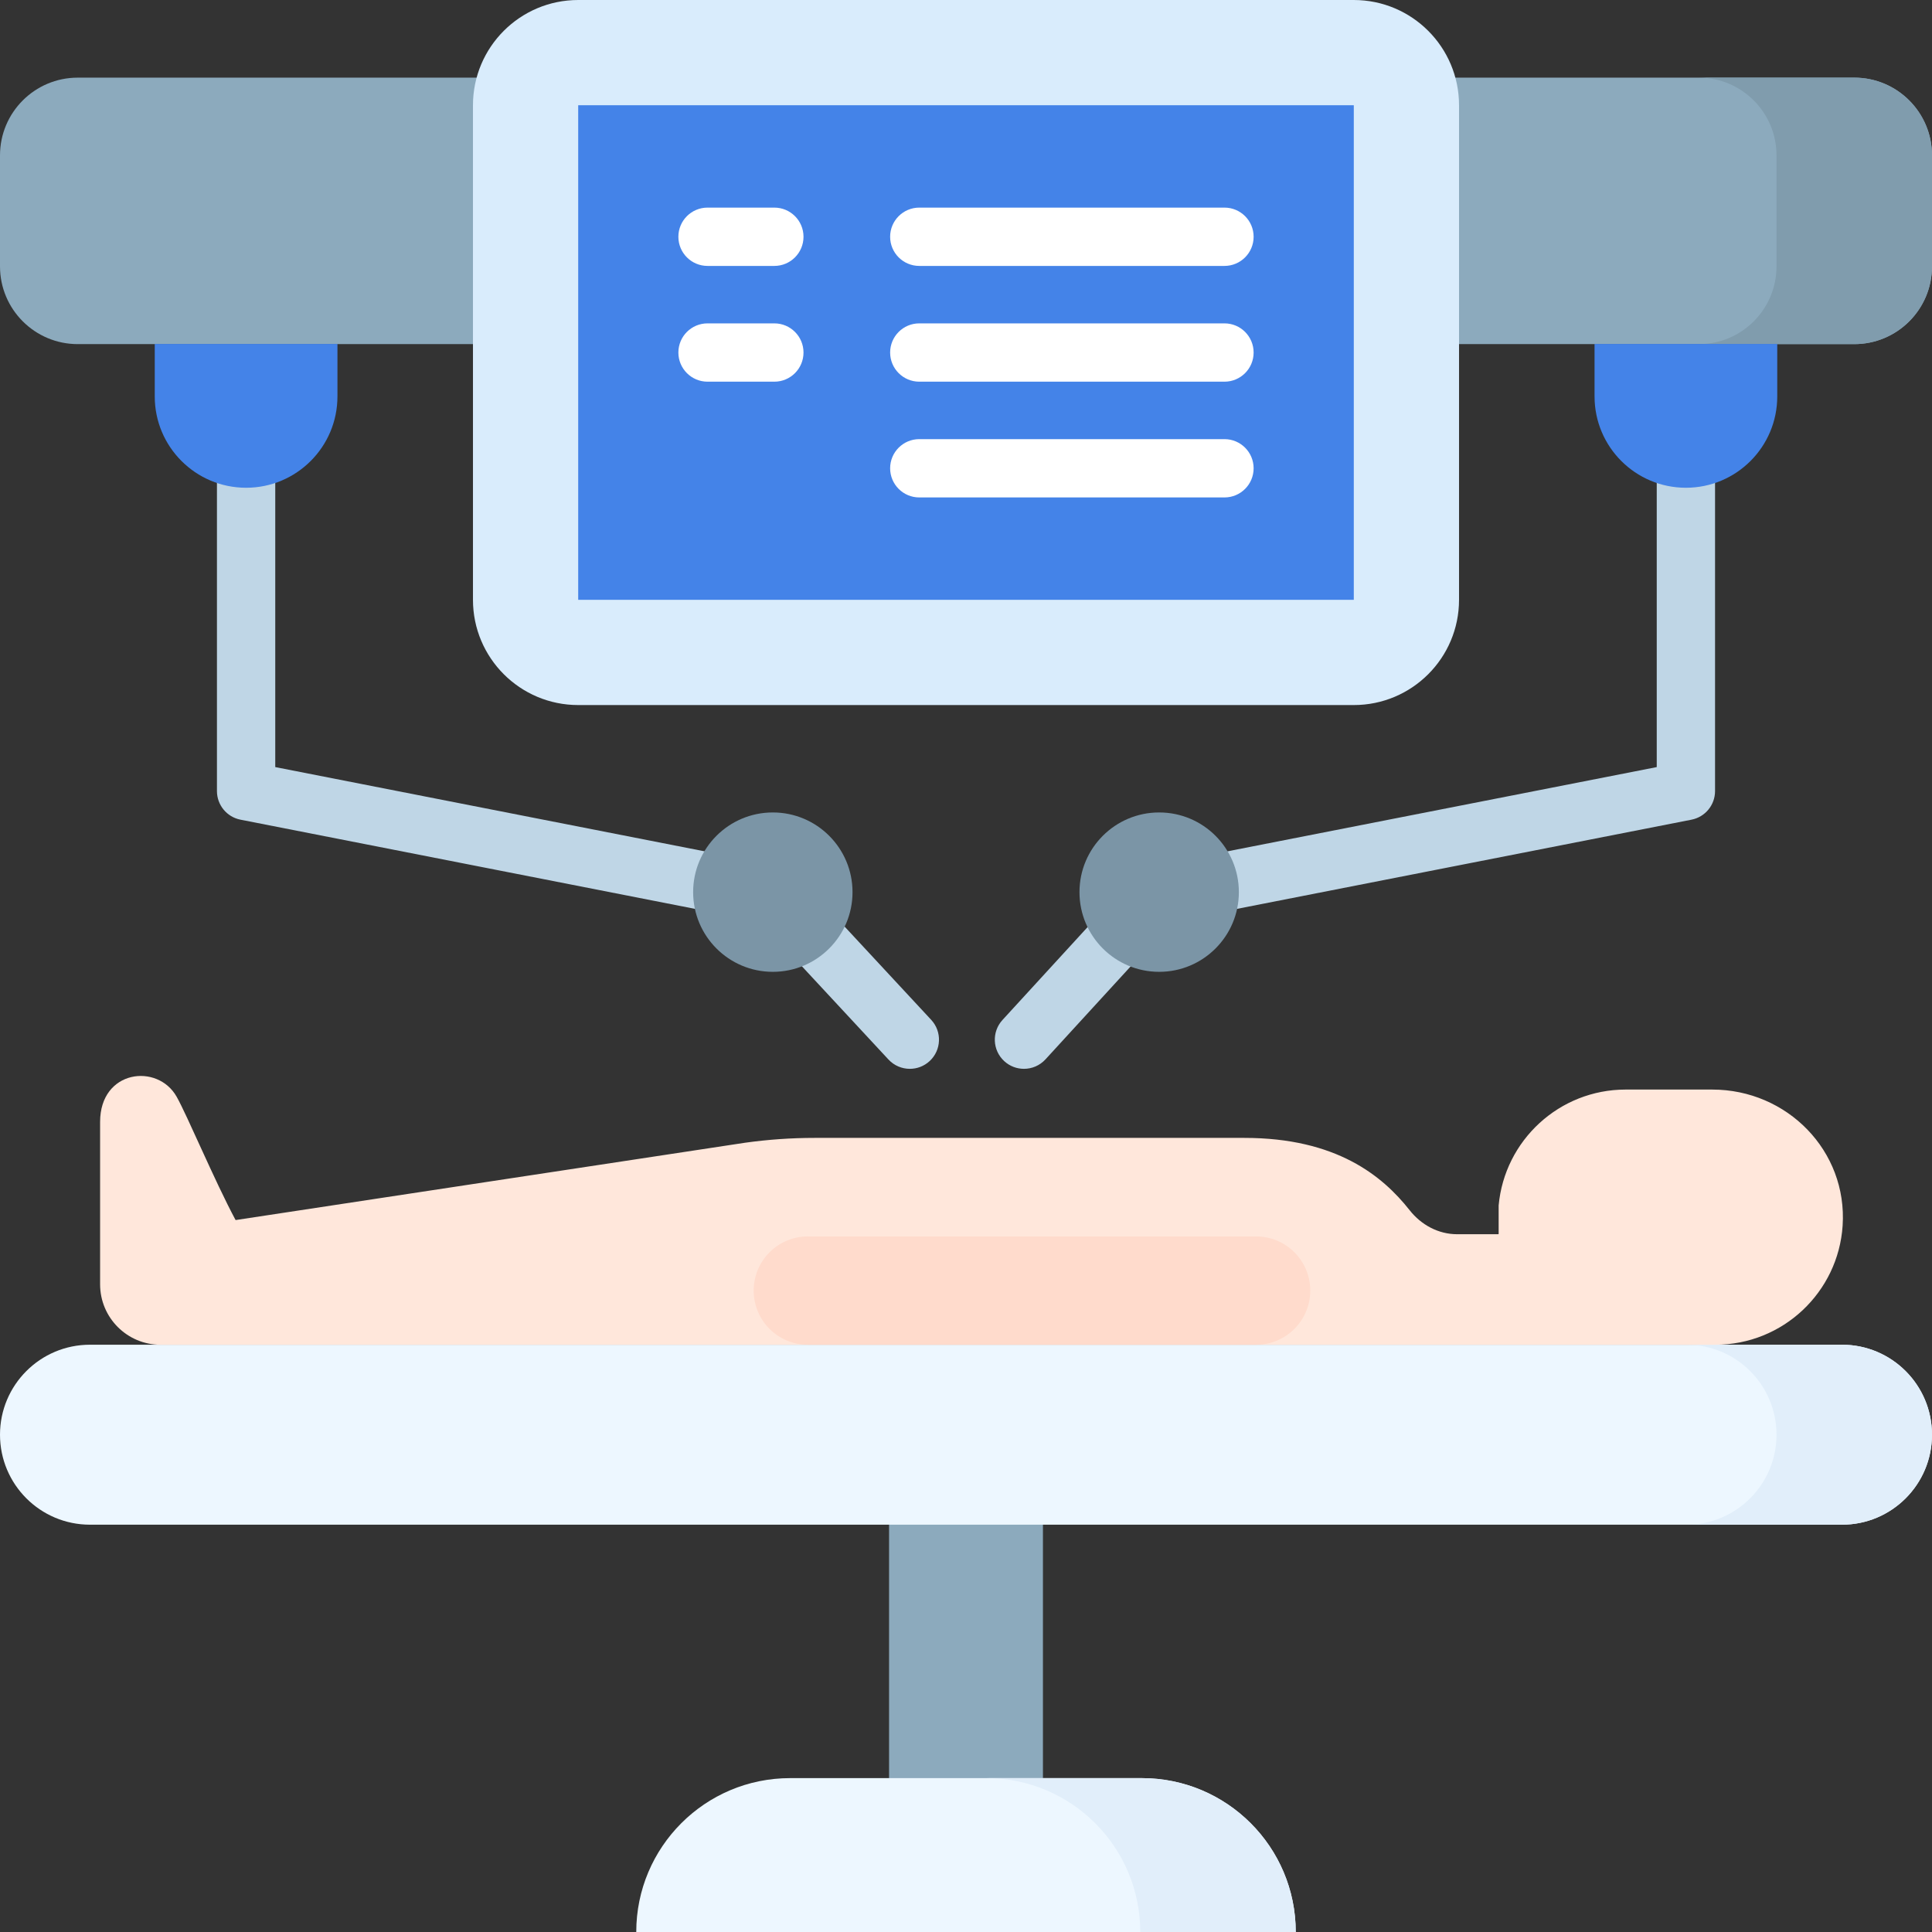 <svg id="Layer_1" enable-background="new 0 0 512 512" height="512" viewBox="0 0 512 512" width="512" xmlns="http://www.w3.org/2000/svg"><rect x="0" y="0" width="512" height="512" fill="#333333" stroke="none"/><g><g><path d="m446.781 100.958c-4.268 0-7.726 3.459-7.726 7.726v94.601l-130.261 25.56c-.024.005-.046.013-.07.017-2.567-.517-5.332.273-7.229 2.344l-35.828 39.099c-2.883 3.147-2.67 8.034.476 10.916 1.484 1.359 3.353 2.03 5.218 2.03 2.091 0 4.175-.844 5.698-2.506l33.545-36.608c.386-.016.775-.053 1.165-.13l136.499-26.785c3.625-.711 6.238-3.888 6.238-7.581v-100.957c.001-4.268-3.458-7.726-7.725-7.726z" fill="#bfd6e6"/></g><path d="m210.471 231.169c-1.899-2.045-4.647-2.821-7.197-2.307-.023-.005-.045-.012-.068-.017l-130.261-25.56v-102.842c0-4.268-3.459-7.726-7.726-7.726s-7.726 3.459-7.726 7.726v109.199c0 3.693 2.614 6.87 6.238 7.581l136.499 26.785c.402.079.801.116 1.196.131l34.026 36.643c1.522 1.639 3.591 2.469 5.664 2.469 1.881 0 3.768-.683 5.256-2.064 3.127-2.903 3.308-7.793.404-10.92z" fill="#bfd6e6"/><g><g><path d="m235.61 390.798h40.78v103.086h-40.78z" fill="#8caabd" transform="matrix(-1 0 0 -1 512 884.682)"/><path d="m168.614 512c0-22.522 18.258-40.78 40.78-40.78h93.212c22.522 0 40.78 18.258 40.78 40.78z" fill="#edf7ff"/><path d="m302.606 471.22h-41.207c22.522 0 40.78 18.258 40.78 40.78h41.207c0-22.522-18.258-40.78-40.78-40.78z" fill="#e1eefa"/><path d="m0 380.211c0-13.171 10.677-23.848 23.848-23.848h464.304c13.171 0 23.848 10.677 23.848 23.848 0 13.171-10.677 23.848-23.848 23.848h-464.304c-13.171 0-23.848-10.677-23.848-23.848z" fill="#edf7ff"/><path d="m488.152 356.363h-41.207c13.171 0 23.848 10.677 23.848 23.848s-10.677 23.848-23.848 23.848h41.207c13.171 0 23.848-10.677 23.848-23.848s-10.677-23.848-23.848-23.848z" fill="#e1eefa"/></g><g><path d="m453.76 288.745h-22.936c-17.621 0-32.088 13.481-33.665 30.691 0 .004 0 .008-.001.013v7.522c0 .062-.05.112-.112.112h-10.879c-4.97 0-9.514-2.454-12.592-6.356-7.175-9.096-19.39-19.173-43.804-19.173h-113.871c-6.182 0-12.356.43-18.479 1.287l-134.913 20.479c-.047.006-.091-.016-.113-.057-5.598-10.482-12.777-27.646-15.58-32.615-5.064-8.977-20.287-7.137-20.287 6.671v43.036c0 8.847 7.172 16.019 16.019 16.019h307.828 104.201c17.918 0 32.581-13.936 33.74-31.561 1.304-19.813-14.7-36.068-34.556-36.068z" fill="#ffe7db"/><path d="m332.882 356.373h-118.796c-7.927 0-14.353-6.426-14.353-14.353 0-7.927 6.426-14.353 14.353-14.353h118.796c7.927 0 14.353 6.426 14.353 14.353 0 7.927-6.426 14.353-14.353 14.353z" fill="#ffdbcc"/></g><g><path d="m491.396 91.196h-470.792c-11.379 0-20.604-9.224-20.604-20.603v-29.413c0-11.379 9.225-20.604 20.604-20.604h470.793c11.379 0 20.604 9.225 20.604 20.604v29.413c-.001 11.379-9.226 20.603-20.605 20.603z" fill="#8caabd"/><path d="m491.396 20.576h-41.207c11.379 0 20.604 9.225 20.604 20.604v29.413c0 11.379-9.225 20.604-20.604 20.604h41.207c11.379 0 20.604-9.224 20.604-20.604v-29.413c0-11.379-9.225-20.604-20.604-20.604z" fill="#809cad"/><g><path d="m153.23 186.846c-15.402 0-27.889-12.486-27.889-27.889v-131.068c0-15.403 12.487-27.889 27.889-27.889h205.54c15.402 0 27.889 12.486 27.889 27.889v131.069c0 15.402-12.486 27.889-27.889 27.889h-205.54z" fill="#d9ecfc"/><path d="m153.23 27.889h205.539v131.069h-205.539z" fill="#4483e8"/><g><g fill="#fff"><path d="m243.621 70.472h80.876c4.268 0 7.726-3.459 7.726-7.726s-3.459-7.726-7.726-7.726h-80.876c-4.268 0-7.726 3.459-7.726 7.726s3.458 7.726 7.726 7.726z"/><path d="m324.497 85.697h-80.876c-4.268 0-7.726 3.459-7.726 7.726 0 4.268 3.459 7.726 7.726 7.726h80.876c4.268 0 7.726-3.459 7.726-7.726s-3.458-7.726-7.726-7.726z"/><path d="m324.497 116.374h-80.876c-4.268 0-7.726 3.459-7.726 7.726 0 4.268 3.459 7.726 7.726 7.726h80.876c4.268 0 7.726-3.459 7.726-7.726s-3.458-7.726-7.726-7.726z"/><path d="m205.211 55.019h-17.708c-4.268 0-7.726 3.459-7.726 7.726s3.459 7.726 7.726 7.726h17.708c4.268 0 7.726-3.459 7.726-7.726s-3.458-7.726-7.726-7.726z"/><path d="m205.211 85.697h-17.708c-4.268 0-7.726 3.459-7.726 7.726 0 4.268 3.459 7.726 7.726 7.726h17.708c4.268 0 7.726-3.459 7.726-7.726.001-4.267-3.458-7.726-7.726-7.726z"/></g><path d="" fill="#4483e8"/></g></g><g><g><path d="m41.01 91.144v13.907c0 13.37 10.839 24.209 24.209 24.209 13.37 0 24.209-10.839 24.209-24.209v-13.907z" fill="#4483e8"/><circle cx="204.808" cy="236.427" fill="#7b95a6" r="21.119"/></g><g><path d="m470.99 91.144v13.907c0 13.37-10.839 24.209-24.209 24.209-13.37 0-24.209-10.839-24.209-24.209v-13.907z" fill="#4483e8"/><g><circle cx="307.192" cy="236.427" fill="#7b95a6" r="21.119"/></g></g></g></g></g></g></svg>